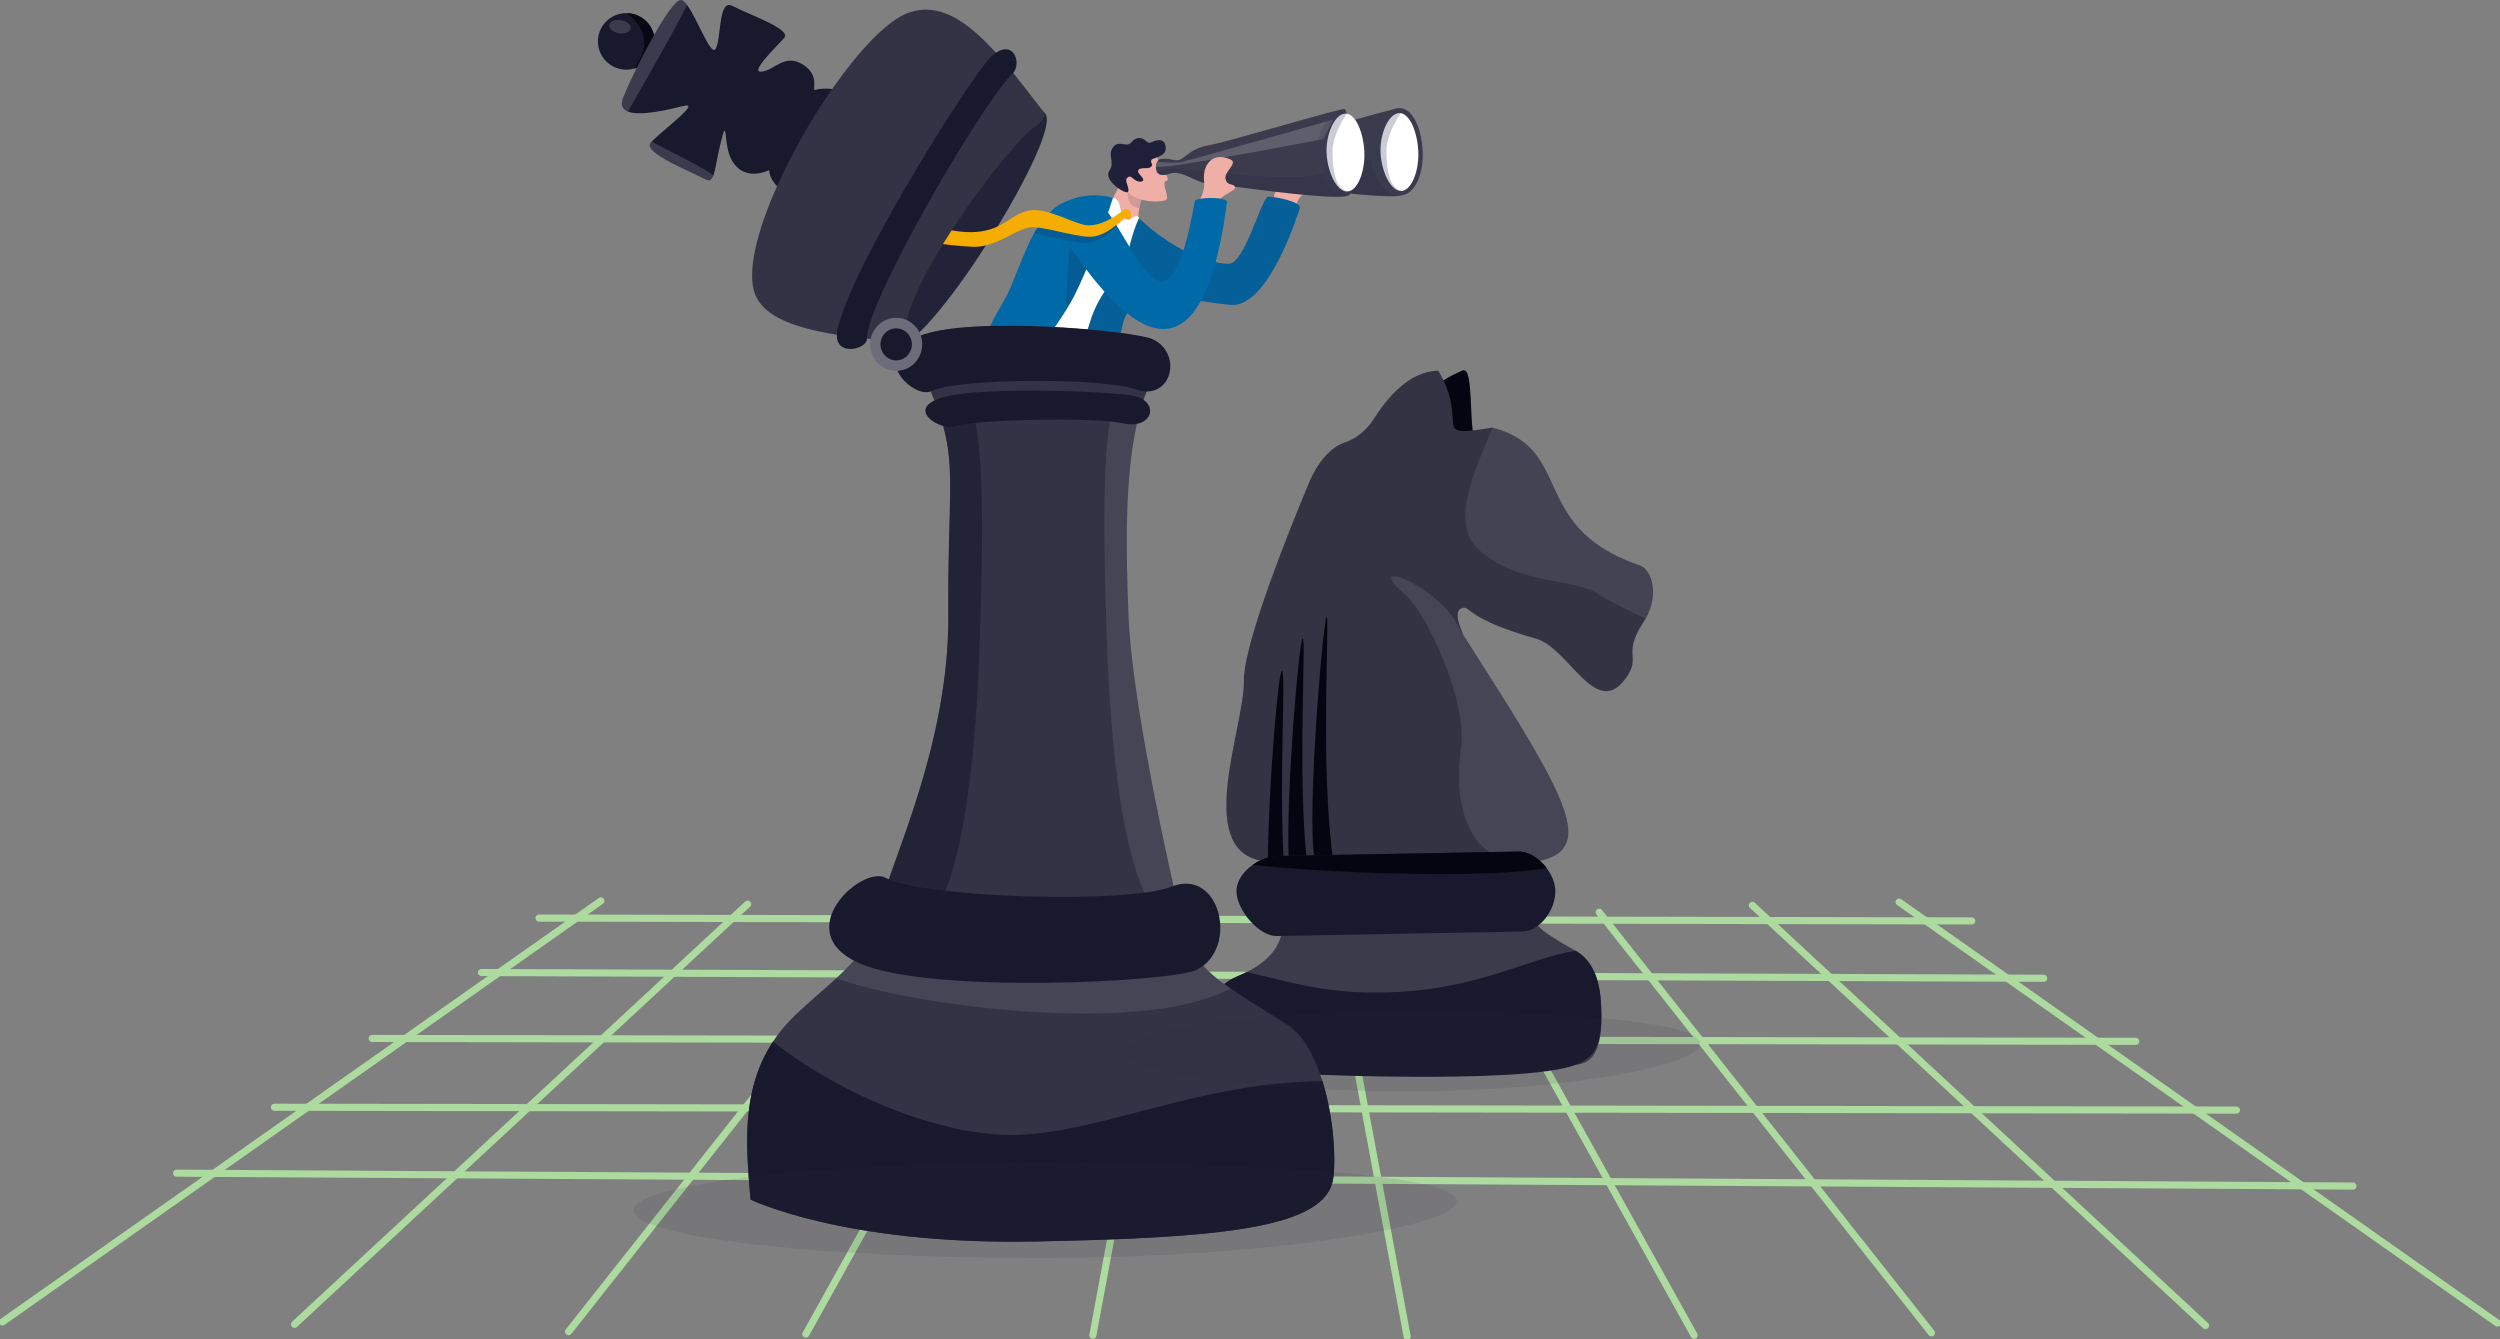<svg width="351" height="188" viewBox="0 0 351 188" fill="none" xmlns="http://www.w3.org/2000/svg">
<rect x="0" y="0" width="351" height="188" fill="#808080" stroke="none"/>
<g clip-path="url(#clip0_170_222)">
<path d="M133.651 30.303C128.011 39.249 124.769 47.25 126.32 48.295C127.536 49.116 133.184 42.771 138.82 33.827C144.455 24.884 147.935 17.266 146.744 15.953C145.487 14.568 139.285 21.351 133.651 30.303Z" fill="#222238"/>
<path d="M169.864 23.303C169.849 23.573 169.9 23.843 170.013 24.089C170.143 24.319 170.384 24.492 170.838 24.5C171.684 24.517 171.784 24.099 172.9 24.219C174.015 24.34 176.093 25.651 176.815 25.624C177.472 25.595 193.579 28.054 196.609 27.465C196.699 27.448 196.788 27.424 196.874 27.394C197.015 27.34 197.088 27.274 197.098 27.193C197.109 27.09 197.119 26.937 197.128 26.741C197.219 24.704 197.149 18.04 196.66 15.899C196.562 15.478 196.448 15.225 196.316 15.231C196.101 15.254 195.889 15.292 195.68 15.345C192.471 16.065 179.491 19.972 177.191 20.338C174.756 20.726 173.754 22.324 173.063 22.402C172.086 22.51 172.169 22.143 170.737 22.227C169.964 22.268 169.861 23.003 169.864 23.303Z" fill="#3B3B4D"/>
<path opacity="0.16" d="M170.013 24.089C170.143 24.319 170.384 24.492 170.838 24.5C171.684 24.517 171.784 24.099 172.899 24.219C174.015 24.34 176.093 25.651 176.815 25.624C177.472 25.595 193.579 28.054 196.609 27.466C196.599 27.446 196.587 27.428 196.576 27.41C196.435 27.172 196.294 26.935 196.162 26.7C195.355 25.318 194.591 24.017 194.055 23.101L193.29 21.796C193.17 21.979 192.898 22.149 192.507 22.303C189.036 23.677 176.049 23.969 173.727 23.665C171.736 23.398 170.483 23.863 170.013 24.089Z" fill="#1F1F39"/>
<path d="M192.466 21.796C192.593 24.227 193.687 26.172 195.103 26.994C195.612 27.299 196.202 27.442 196.795 27.401C198.594 27.261 199.917 24.526 199.742 21.185C199.567 17.845 198.25 15.11 196.447 15.182C196.184 15.193 195.924 15.248 195.68 15.345C195.249 15.519 194.856 15.777 194.525 16.102C193.256 17.3 192.348 19.515 192.466 21.796Z" fill="#3B3B4D"/>
<path d="M193.834 21.475C193.975 24.184 195.296 26.891 196.758 26.812C198.22 26.734 199.266 23.909 199.127 21.194C198.987 18.479 197.893 15.8 196.432 15.876C194.972 15.951 193.693 18.765 193.834 21.475Z" fill="white"/>
<path opacity="0.26" d="M192.466 21.796C192.593 24.226 193.687 26.172 195.103 26.994C196.485 27.113 198.024 27.195 196.758 26.821C194.691 26.213 194.704 22.681 194.657 21.292C194.611 19.903 195.316 17.879 196.66 15.899L195.673 15.338C195.637 15.36 195.109 15.699 194.518 16.095C193.256 17.3 192.348 19.515 192.466 21.796Z" fill="#3D3D59"/>
<path d="M181.75 30.019C182.252 25.89 184.204 27.967 185.122 25.648C185.273 25.267 183.43 22.632 181.857 23.41C180.283 24.189 179.05 26.547 178.832 27.753C178.615 28.96 180.039 29.619 180.465 29.612C180.891 29.605 181.75 30.019 181.75 30.019Z" fill="#EFAEA6"/>
<path d="M154.74 31.238L157.578 32.802C157.578 32.802 160.351 34.281 160.024 33.452C159.584 32.344 159.948 31.46 159.855 30.783C159.796 30.354 159.855 29.776 159.972 29.212C160.104 28.555 160.277 27.907 160.489 27.272L160.61 27.047L160.523 26.26L160.266 23.959C160.266 23.959 157.93 24.319 157.366 25.618C156.853 26.804 155.04 29.851 154.74 31.238Z" fill="#EFAEA6"/>
<path opacity="0.14" d="M159.972 29.217C160.104 28.561 160.277 27.913 160.489 27.277L160.61 27.053L160.523 26.266L160.225 26.019C160.225 26.019 158.957 26.536 158.579 26.797C158.04 27.168 158.383 29.117 159.972 29.217Z" fill="#1F1F39"/>
<path d="M156.255 27.8C157.638 27.94 156.925 30.105 158.14 30.699C158.783 31.014 158.754 30.658 159.191 30.467C159.46 30.349 159.727 30.203 159.904 30.644C163.522 39.616 150.555 53.58 150.889 55.039C151.171 56.235 145.108 56.232 142.136 54.115C138.063 51.21 140.33 46.271 140.842 45.358C141.354 44.445 150.733 29.204 150.733 29.204C152.619 28.936 154.471 28.465 156.255 27.8Z" fill="white"/>
<path d="M182.476 29.307C182.29 29.761 178.173 43.202 172.826 42.81C170.462 42.637 162.534 41.143 160.962 41.629C159.765 41.998 158.016 43.895 157.719 45.185C157.476 46.224 157.272 47.238 157.072 47.971C156.557 49.853 154.689 56.627 153.344 57.523C151.536 58.724 146.951 58.711 146.435 57.613C145.547 55.727 151.244 51.359 153.034 45.242C154.417 40.512 157.545 38.64 158.558 34.677C159.325 31.682 159.911 30.647 159.911 30.647C165.801 36.134 170.713 36.989 172.475 37.045C174.739 37.12 177.063 27.915 178.01 27.634C178.376 27.523 182.921 28.223 182.476 29.307Z" fill="#0267A4"/>
<path opacity="0.11" d="M182.476 29.307C182.29 29.761 178.173 43.202 172.826 42.81C170.462 42.637 162.534 41.143 160.962 41.629C159.765 41.998 158.016 43.895 157.719 45.185C157.476 46.224 157.272 47.238 157.072 47.971C156.557 49.853 154.689 56.627 153.344 57.523C151.536 58.724 146.951 58.711 146.435 57.613C145.547 55.727 151.244 51.359 153.034 45.242C154.417 40.512 157.545 38.64 158.558 34.677C159.325 31.682 159.911 30.647 159.911 30.647C165.801 36.134 170.713 36.989 172.475 37.045C174.739 37.12 177.063 27.915 178.01 27.634C178.376 27.523 182.921 28.223 182.476 29.307Z" fill="#1F1F39"/>
<path d="M133.196 54.411C132.884 56.982 139.662 56.739 142.143 55.535C144.202 54.538 143.541 51.945 146.045 48.721C147.314 47.093 149.371 44.243 150.627 41.904C150.751 41.675 150.867 41.449 150.974 41.23C151.87 39.394 152.733 37.369 153.495 35.45C153.843 34.578 154.169 33.728 154.468 32.921C154.659 32.409 154.84 31.916 155.008 31.451C155.628 29.729 156.072 28.386 156.255 27.791C156.255 27.791 153.086 26.641 149.416 28.393C148.993 28.592 148.296 28.927 147.838 29.413C147.456 29.814 145.634 31.55 144.595 33.862C143.326 36.652 142.556 38.735 141.851 40.438C141.073 42.314 139.807 43.861 138.535 46.856C137.385 49.553 133.359 53.073 133.196 54.411Z" fill="#0069A8"/>
<path opacity="0.18" d="M150.417 32.404C150.108 33.149 149.777 42.182 149.524 43.782C149.647 43.552 150.866 41.448 150.974 41.228C151.87 39.392 152.733 37.367 153.495 35.448L150.417 32.404Z" fill="#1F1F39"/>
<path d="M162.432 22.004C162.773 23.197 164.547 25.246 163.728 25.412C162.909 25.578 164.453 27.929 163.587 28.137C161.48 28.643 158.776 27.807 158.3 26.845C157.823 25.883 157.406 23.003 157.406 23.003L162.432 22.004Z" fill="#EFAEA6"/>
<path d="M160.479 23.618C161.163 23.559 161.215 23.712 161.64 23.39C162.064 23.069 161.125 22.591 161.97 22.267C162.814 21.942 163.763 21.694 163.662 20.68C163.506 19.21 162.27 19.696 161.511 20.028C161.022 20.24 160.678 19.163 159.669 19.419C158.876 19.62 159.062 20.066 158.364 20.276C157.941 20.404 156.955 19.872 156.391 20.525C155.337 21.736 156.608 22.698 155.776 23.931C154.806 25.37 158.106 27.335 158.369 26.961C158.676 26.526 157.874 25.406 158.199 25.038C158.689 24.483 158.859 24.96 159.433 25.319C160.046 25.698 161.005 25.531 160.207 24.721C159.409 23.91 159.86 23.673 160.479 23.618Z" fill="#1F1F39"/>
<path d="M162.29 23.378C162.275 23.648 162.326 23.918 162.439 24.163C162.567 24.392 162.81 24.565 163.264 24.575C164.11 24.59 164.21 24.172 165.325 24.294C166.44 24.416 168.519 25.727 169.241 25.698C169.898 25.67 186.005 28.129 189.035 27.54C189.125 27.524 189.214 27.5 189.3 27.468C189.441 27.416 189.514 27.35 189.522 27.267C189.531 27.185 189.545 27.013 189.553 26.817C189.645 24.78 189.575 18.116 189.085 15.975C188.988 15.554 188.872 15.301 188.74 15.307C188.526 15.329 188.313 15.367 188.104 15.419C184.896 16.141 171.917 20.047 169.617 20.414C167.182 20.8 166.18 22.4 165.487 22.478C164.512 22.586 164.595 22.219 163.161 22.303C163.013 22.305 162.868 22.346 162.741 22.422C162.614 22.498 162.51 22.607 162.441 22.738C162.339 22.936 162.287 23.155 162.29 23.378Z" fill="#3B3B4D"/>
<path opacity="0.16" d="M162.439 24.16C162.568 24.389 162.81 24.562 163.263 24.572C164.109 24.587 164.21 24.169 165.324 24.291C166.438 24.413 168.519 25.724 169.241 25.696C169.898 25.668 186.005 28.127 189.035 27.537L189.002 27.483C188.861 27.244 188.72 27.008 188.588 26.773C187.78 25.391 187.017 24.089 186.481 23.174L185.714 21.869C185.594 22.052 186.36 24.17 185.968 24.325C182.497 25.698 168.475 24.044 166.153 23.738C164.162 23.472 162.909 23.936 162.439 24.16Z" fill="#1F1F39"/>
<path opacity="0.18" d="M162.29 23.378C162.854 23.969 183.58 19.922 185.793 19.538L187.195 16.78C187.195 16.78 166.765 22.576 165.888 22.75C165.011 22.924 163.435 22.82 162.769 22.75C162.66 22.738 162.55 22.731 162.441 22.73C162.338 22.931 162.286 23.153 162.29 23.378Z" fill="white"/>
<path d="M186.258 21.549C186.399 24.259 187.722 26.965 189.183 26.887C190.643 26.808 191.692 23.982 191.551 21.268C191.41 18.554 190.319 15.876 188.857 15.95C187.395 16.024 186.117 18.839 186.258 21.549Z" fill="white"/>
<path opacity="0.26" d="M184.892 21.871C185.018 24.299 186.113 26.246 187.527 27.068C188.91 27.186 190.449 27.267 189.183 26.895C187.117 26.287 187.128 22.754 187.082 21.366C187.035 19.979 187.742 17.953 189.085 15.974L188.105 15.412C188.069 15.436 187.541 15.774 186.951 16.171C185.687 17.373 184.774 19.588 184.892 21.871Z" fill="#3D3D59"/>
<path d="M171.361 27.968C171.502 27.484 173.515 26.704 173.417 26.325C173.233 25.623 172.201 26.225 172.051 25.014C171.933 24.07 173.844 22.874 172.768 22.389C170.251 21.256 168.801 23.105 169.052 25.433C169.246 27.241 168.074 28.293 167.88 29.818C167.685 31.344 171.059 30.227 171.059 30.227C171.059 30.227 171.083 28.89 171.361 27.968Z" fill="#EFAEA6"/>
<path d="M154.403 28.328C159.579 34.246 163.849 50.227 167.756 28.226C167.851 27.696 172.371 27.56 172.268 28.379C167.667 63.733 151.542 36.002 149.259 33.396C148.295 32.292 149.558 27.748 151.549 28.078C153.54 28.408 154.403 28.328 154.403 28.328Z" fill="#0069A8"/>
<path opacity="0.18" d="M157.771 30.903C157.645 30.779 155.656 33.341 153.521 33.907C152.93 34.072 152.312 34.12 151.703 34.048C149.91 33.812 145.149 32.758 145.149 32.758C145.149 32.758 145.973 31.38 146.947 30.642C148.465 31.465 150.9 32.167 151.849 32.237C152.533 32.285 153.219 32.231 153.886 32.076C155.005 31.8 156.075 31.357 157.06 30.762C157.493 30.509 157.641 30.029 158.091 30.096C158.684 30.184 157.933 31.064 157.771 30.903Z" fill="#1F1F39"/>
<path d="M158.783 30.081C158.786 29.991 158.771 29.902 158.738 29.819C158.705 29.735 158.656 29.66 158.592 29.596C158.529 29.532 158.453 29.482 158.369 29.449C158.286 29.416 158.196 29.4 158.106 29.403C157.707 29.391 157.664 29.55 157.314 29.816C156.259 30.611 154.703 31.572 152.928 31.642C151.153 31.712 147.288 29.141 144.639 29.535C141.99 29.928 141.044 32.204 137.238 32.55C133.433 32.898 129.484 31.045 128.368 31.16C127.253 31.275 126.555 31.475 126.554 31.914C126.552 32.354 127.057 33.117 127.823 33.479C128.588 33.841 135.424 34.763 137.255 34.641C140.244 34.441 142.969 31.947 144.89 31.904C145.698 31.886 146.864 32.117 148.111 32.39C149.829 32.768 151.7 33.233 153 33.243C155.505 33.27 157.73 30.509 157.887 30.63C157.968 30.71 158.068 30.768 158.177 30.799C158.287 30.831 158.403 30.834 158.514 30.809C158.732 30.771 158.782 30.331 158.783 30.081Z" fill="#F4AD00"/>
<g opacity="0.85">
<path d="M84.367 126.482L0.353 185.595" stroke="#B4EAA5" stroke-linecap="round" stroke-linejoin="round"/>
<path d="M104.966 126.939L41.35 185.937" stroke="#B4EAA5" stroke-linecap="round" stroke-linejoin="round"/>
<path d="M126.475 127.91L79.823 186.965" stroke="#B4EAA5" stroke-linecap="round" stroke-linejoin="round"/>
<path d="M145.757 128.656L113.145 187.306" stroke="#B4EAA5" stroke-linecap="round" stroke-linejoin="round"/>
<path d="M164.343 128.765L153.437 187.477" stroke="#B4EAA5" stroke-linecap="round" stroke-linejoin="round"/>
<path d="M266.634 126.654L350.648 185.767" stroke="#B4EAA5" stroke-linecap="round" stroke-linejoin="round"/>
<path d="M246.034 127.11L309.651 186.108" stroke="#B4EAA5" stroke-linecap="round" stroke-linejoin="round"/>
<path d="M224.525 128.08L271.177 187.135" stroke="#B4EAA5" stroke-linecap="round" stroke-linejoin="round"/>
<path d="M205.245 128.827L237.855 187.478" stroke="#B4EAA5" stroke-linecap="round" stroke-linejoin="round"/>
<path d="M186.659 128.936L197.565 187.649" stroke="#B4EAA5" stroke-linecap="round" stroke-linejoin="round"/>
<path d="M75.682 128.897L276.832 129.299" stroke="#B4EAA5" stroke-linecap="round" stroke-linejoin="round"/>
<path d="M67.605 136.543L286.93 137.348" stroke="#B4EAA5" stroke-linecap="round" stroke-linejoin="round"/>
<path d="M52.256 145.798L299.855 146.201" stroke="#B4EAA5" stroke-linecap="round" stroke-linejoin="round"/>
<path d="M38.522 155.457L313.992 155.858" stroke="#B4EAA5" stroke-linecap="round" stroke-linejoin="round"/>
<path d="M24.789 164.712L330.352 166.523" stroke="#B4EAA5" stroke-linecap="round" stroke-linejoin="round"/>
</g>
<path d="M207.099 62.124C206.185 59.552 206.958 51.391 205.352 52.011C203.746 52.63 196.114 56.604 196.848 60.308C197.583 64.012 203.234 66.277 203.234 66.277L207.099 62.124Z" fill="#050511"/>
<path d="M231.868 84.852C231.614 85.827 231.184 86.748 230.599 87.57C227.819 91.971 230.409 92.107 228.379 95.061C227.615 96.172 226.864 96.755 226.123 96.955C222.724 97.862 219.475 90.745 215.689 89.68C206.051 86.968 206.443 85.106 205.387 85.337C204.283 85.577 204.503 87.032 205.491 89.212C205.492 89.215 205.492 89.217 205.491 89.219L206.866 91.368C217.411 107.849 221.893 115.513 219.634 118.918C219.013 119.859 217.876 120.475 216.211 120.862C211.276 122.007 201.727 121.152 187.167 120.784C186.31 120.763 185.437 120.743 184.546 120.725C184.173 120.718 183.797 120.709 183.418 120.704C183.079 120.697 182.738 120.691 182.394 120.687C181.872 120.77 181.376 120.837 180.906 120.886C180.668 120.91 180.436 120.933 180.202 120.948C179.457 121.007 178.708 121.012 177.963 120.962C177.589 120.935 177.218 120.883 176.852 120.805C167.767 118.854 174.737 101.989 174.638 95.575C174.574 91.468 178.77 80.061 182.401 71.134C182.887 69.936 183.365 68.783 183.821 67.698C184.011 67.241 184.225 66.794 184.461 66.358C185.671 64.119 187.238 62.648 188.671 62.175C189.3 61.968 189.899 61.678 190.452 61.313C190.518 61.269 190.583 61.226 190.646 61.179C190.991 60.937 191.316 60.668 191.618 60.374C192.067 59.936 192.465 59.449 192.803 58.92C194.872 55.702 197.892 52.126 201.936 52.038C202.202 52.493 202.432 52.928 202.629 53.341C205.373 59.069 202.127 60.956 206.734 60.445C207.447 60.366 208.351 60.23 209.494 60.04H209.505C217.989 62.188 216.764 68.653 221.618 74.087C223.365 76.043 225.901 77.865 229.962 79.302C230.127 79.342 230.286 79.402 230.436 79.481C230.594 79.565 230.742 79.668 230.876 79.787C231.15 80.035 231.376 80.332 231.541 80.662C232.125 81.735 232.28 83.252 231.868 84.852Z" fill="#333344"/>
<path d="M175.614 150.338C176.651 150.223 218.516 149.702 221.222 149.495C223.928 149.289 225.182 146.908 224.765 140.625C224.624 138.554 224.073 135.099 221.223 133.49C218.095 131.725 214.793 129.946 214.511 127.519L179.652 127.48C179.652 127.48 182.178 132.913 175.038 136.482C174.655 136.673 174.246 136.859 173.805 137.044C166.482 140.029 169.977 150.964 175.614 150.338Z" fill="#3B3B4C"/>
<path opacity="0.08" d="M207.716 77.272C213.515 82.283 220.719 81.013 224.377 83.411C225.673 84.261 228.248 85.54 231.031 86.838C231.38 86.208 231.661 85.542 231.868 84.852C232.379 83.099 232.164 81.673 231.586 80.691C231.234 80.068 230.674 79.587 230.003 79.33C214.659 73.9 221.077 62.99 209.541 60.071H209.529C207.327 65.58 203.292 73.45 207.716 77.272Z" fill="white"/>
<path opacity="0.09" d="M197.565 83.754C199.936 85.799 206.201 98.143 205.097 105.365C203.993 112.586 206.278 119.306 210.863 120.358C213.401 120.94 217.067 121.773 219.655 118.937C221.911 115.532 217.429 107.868 206.886 91.387C206.346 90.724 205.885 90.003 205.51 89.236C205.509 89.231 205.509 89.227 205.51 89.222V89.212L204.792 88.126C202.487 82.485 190.415 77.589 197.565 83.754Z" fill="white"/>
<path d="M175.613 150.338C179.083 150.821 213.896 152.369 221.222 149.495C223.75 148.512 225.182 146.908 224.765 140.625C224.624 138.554 224.073 135.099 221.223 133.49C214.663 134.534 208.211 138.519 196.875 139.237C186.907 139.867 181.507 137.937 175.038 136.482C174.655 136.673 174.246 136.859 173.805 137.044C166.481 140.029 169.996 149.555 175.613 150.338Z" fill="#19192D"/>
<path d="M184.572 120.743C185.465 120.76 186.339 120.779 187.193 120.802C185.312 108.144 186.724 86.562 186.268 86.57C185.813 86.579 183.406 114.228 184.572 120.743Z" fill="#050511"/>
<path d="M180.936 120.904C181.404 120.855 181.9 120.788 182.422 120.705C182.766 120.705 183.107 120.711 183.446 120.722C182.177 107.939 183.427 89.59 182.9 89.6C182.394 89.61 180.519 111.486 180.936 120.904Z" fill="#050511"/>
<path d="M177.998 120.98C178.743 121.031 179.492 121.026 180.237 120.966C179.575 109.06 180.537 95.197 180.024 94.201C179.543 93.27 178.095 110.171 177.998 120.98Z" fill="#050511"/>
<path d="M173.602 125.172C173.627 126.52 174.439 128.094 175.539 129.324C176.639 130.555 178.029 131.44 179.205 131.418L213.785 130.786C216.136 130.744 218.42 127.782 218.371 125.085C218.35 123.972 217.869 122.829 217.146 121.874C216.994 121.671 216.831 121.478 216.657 121.294C215.67 120.244 214.392 119.538 213.218 119.559L179.281 120.18C178.216 120.199 176.943 120.668 175.873 121.43C174.574 122.347 173.575 123.693 173.602 125.172Z" fill="#19192D"/>
<path d="M175.872 121.43C183.966 122.413 208.08 123.537 217.144 121.874C216.992 121.671 216.829 121.478 216.655 121.294C215.668 120.244 214.391 119.538 213.216 119.559L179.279 120.18C178.215 120.199 176.946 120.668 175.872 121.43Z" fill="#050511"/>
<path d="M187.307 164.066C187.307 164.178 187.295 164.291 187.286 164.4C187.278 164.51 187.271 164.619 187.261 164.723C187.261 164.777 187.252 164.829 187.247 164.881C187.237 164.982 187.226 165.083 187.214 165.181C187.203 165.279 187.189 165.376 187.176 165.462C187.007 166.61 186.451 167.666 185.6 168.458C185.515 168.54 185.427 168.621 185.335 168.701C185.05 168.951 184.748 169.181 184.431 169.388C184.265 169.498 184.094 169.606 183.914 169.71C178.158 173.06 164.997 173.932 145.038 174.3C118.423 174.791 105.362 168.411 105.362 168.411C105.052 164.309 104.564 159.686 105.248 155.105C105.281 154.883 105.317 154.663 105.355 154.441C105.381 154.301 105.408 154.145 105.436 153.999C105.464 153.852 105.495 153.704 105.526 153.557C105.681 152.821 105.873 152.088 106.101 151.358C106.148 151.217 106.196 151.067 106.242 150.922C106.341 150.632 106.447 150.342 106.558 150.051C106.643 149.835 106.731 149.62 106.823 149.405C106.884 149.265 106.947 149.124 107.012 148.975C107.077 148.827 107.145 148.695 107.212 148.554C107.386 148.199 107.569 147.852 107.765 147.492C108 147.072 108.254 146.654 108.528 146.241C109.391 144.935 110.396 143.729 111.525 142.645C113.553 140.678 115.604 139.006 117.422 137.338L117.712 137.068C117.75 137.033 117.787 136.999 117.823 136.963C117.885 136.906 117.945 136.85 118.002 136.794L118.108 136.694C118.327 136.487 118.542 136.273 118.751 136.065L118.826 135.989L118.874 135.941C118.981 135.833 119.087 135.725 119.19 135.617C119.293 135.509 119.374 135.42 119.472 135.323C119.478 135.317 119.484 135.311 119.49 135.304L119.573 135.212C119.583 135.2 119.593 135.188 119.604 135.176C119.627 135.152 119.651 135.128 119.672 135.101C119.693 135.075 119.723 135.047 119.747 135.019C119.771 134.991 119.833 134.923 119.875 134.878C119.88 134.875 119.884 134.87 119.888 134.866L120.016 134.718L120.181 134.521L120.302 134.381C120.318 134.363 120.335 134.343 120.349 134.323C120.388 134.277 120.426 134.229 120.464 134.183C120.502 134.136 120.556 134.068 120.605 134.009C120.655 133.95 120.695 133.893 120.739 133.836C120.746 133.825 120.753 133.815 120.762 133.805C120.762 133.795 120.776 133.787 120.781 133.778C120.82 133.731 120.853 133.683 120.889 133.638L120.922 133.59C120.928 133.585 120.932 133.579 120.935 133.572L120.958 133.542L121.083 133.368L121.124 133.309L121.155 133.263C121.203 133.194 121.25 133.122 121.296 133.053C121.3 133.049 121.304 133.044 121.306 133.038C121.326 133.01 121.345 132.98 121.362 132.952L121.443 132.832L121.485 132.761C121.529 132.692 121.572 132.621 121.615 132.553C121.629 132.531 121.642 132.508 121.654 132.486C121.667 132.464 121.665 132.468 121.673 132.456L121.702 132.406C121.747 132.331 121.792 132.253 121.843 132.177L121.878 132.115C121.89 132.094 121.9 132.073 121.911 132.055L121.922 132.035V132.027V132.017L121.935 131.993L121.947 131.969C121.947 131.962 121.947 131.955 121.957 131.948C121.973 131.917 121.991 131.89 122.007 131.86L122.041 131.793L122.067 131.744C122.076 131.73 122.083 131.715 122.091 131.699L122.127 131.626C122.153 131.574 122.179 131.522 122.204 131.469C122.253 131.373 122.3 131.277 122.345 131.178C122.355 131.159 122.363 131.14 122.372 131.119C122.43 130.994 122.483 130.868 122.534 130.74C122.561 130.675 122.586 130.611 122.612 130.545L122.658 130.421C122.681 130.361 122.703 130.299 122.724 130.239C122.745 130.178 122.775 130.098 122.799 130.025C122.823 129.952 122.846 129.885 122.868 129.806C122.891 129.727 122.903 129.691 122.92 129.632C122.972 129.458 123.02 129.279 123.061 129.098C123.077 129.038 123.091 128.977 123.105 128.917C123.171 128.622 123.246 128.313 123.335 127.992C123.359 127.908 123.38 127.822 123.405 127.735C123.431 127.648 123.463 127.527 123.494 127.422C123.564 127.181 123.638 126.933 123.716 126.679C123.725 126.645 123.737 126.609 123.749 126.572C123.792 126.432 123.837 126.291 123.89 126.141C123.913 126.068 123.937 126.001 123.961 125.921C124.199 125.182 124.467 124.395 124.757 123.564C124.768 123.538 124.778 123.513 124.786 123.486L125.027 122.804C125.395 121.764 125.794 120.659 126.208 119.496C126.362 119.066 126.518 118.628 126.675 118.184C127.184 116.745 127.708 115.227 128.226 113.635C128.285 113.458 128.343 113.278 128.399 113.099C128.631 112.388 128.86 111.662 129.089 110.921C129.089 110.918 129.089 110.914 129.089 110.91C129.145 110.726 129.203 110.539 129.258 110.348C129.272 110.306 129.286 110.263 129.299 110.221C129.398 109.888 129.498 109.552 129.595 109.215C129.634 109.074 129.675 108.934 129.716 108.793C129.732 108.74 129.746 108.685 129.76 108.63C129.871 108.247 129.98 107.858 130.087 107.467C130.141 107.271 130.193 107.074 130.246 106.877C130.564 105.694 130.865 104.483 131.149 103.246L131.159 103.206C131.218 102.949 131.274 102.69 131.331 102.43C131.376 102.228 131.419 102.024 131.463 101.821C131.488 101.694 131.515 101.568 131.542 101.441C131.59 101.21 131.638 100.976 131.683 100.739C131.825 100.025 131.958 99.305 132.083 98.577C132.208 97.85 132.325 97.115 132.432 96.372C132.464 96.139 132.497 95.906 132.529 95.669C132.529 95.646 132.529 95.622 132.537 95.599C132.568 95.361 132.599 95.12 132.628 94.88C132.65 94.709 132.67 94.534 132.691 94.362C132.728 94.033 132.764 93.702 132.797 93.379C132.829 93.055 132.863 92.703 132.891 92.363C132.907 92.194 132.921 92.024 132.934 91.853C132.934 91.85 132.934 91.847 132.934 91.845C132.946 91.677 132.96 91.51 132.972 91.342C132.987 91.139 133.001 90.934 133.014 90.731C133.014 90.59 133.029 90.45 133.038 90.309C133.046 90.138 133.056 89.965 133.065 89.792C133.073 89.62 133.08 89.46 133.086 89.294C133.086 89.278 133.086 89.263 133.086 89.246C133.086 89.083 133.099 88.919 133.104 88.754C133.104 88.636 133.104 88.517 133.114 88.397C133.124 88.278 133.123 88.129 133.124 87.996C133.124 87.726 133.135 87.458 133.137 87.187C133.137 87.015 133.137 86.843 133.137 86.671V86.25C133.12 83.622 133.137 81.304 133.173 79.235C133.173 78.954 133.182 78.673 133.189 78.392V78.111C133.189 77.93 133.197 77.75 133.202 77.573V77.565C133.202 77.388 133.202 77.213 133.213 77.039C133.213 76.772 133.225 76.51 133.231 76.251C133.242 75.83 133.252 75.417 133.264 75.017C133.272 74.691 133.28 74.373 133.289 74.063C133.299 73.678 133.31 73.304 133.32 72.939C133.32 72.799 133.328 72.658 133.331 72.518V72.511C133.338 72.299 133.343 72.089 133.348 71.883C133.348 71.811 133.348 71.742 133.348 71.668C133.375 70.523 133.395 69.474 133.396 68.493C133.396 68.166 133.396 67.847 133.396 67.534C133.396 67.294 133.388 67.056 133.382 66.823V66.794L133.369 66.458C133.358 66.105 133.341 65.763 133.321 65.424C133.314 65.312 133.307 65.199 133.299 65.088C133.29 64.977 133.283 64.865 133.273 64.754C133.273 64.71 133.273 64.666 133.264 64.622C133.254 64.579 133.264 64.535 133.252 64.491C133.23 64.243 133.204 63.994 133.176 63.75C133.161 63.609 133.142 63.462 133.123 63.317C133.111 63.223 133.099 63.13 133.084 63.036C133.084 63.001 133.076 62.967 133.07 62.931V62.91C132.997 62.403 132.908 61.9 132.801 61.391C132.781 61.306 132.763 61.22 132.745 61.133C132.726 61.046 132.707 60.962 132.687 60.874C132.667 60.787 132.646 60.702 132.625 60.614C132.604 60.527 132.575 60.409 132.549 60.306C132.53 60.237 132.512 60.165 132.495 60.098C132.478 60.03 132.447 59.919 132.422 59.829C132.372 59.65 132.32 59.467 132.265 59.284C132.21 59.102 132.155 58.918 132.095 58.731C132.086 58.701 132.078 58.672 132.068 58.642C132.048 58.578 132.026 58.513 132.004 58.447C131.91 58.166 131.813 57.88 131.711 57.589C131.555 57.155 131.384 56.708 131.201 56.243C131.071 55.919 130.934 55.583 130.789 55.242C130.754 55.156 130.716 55.066 130.678 54.98C130.277 54.041 129.84 53.066 129.382 52.067C129.273 51.831 129.165 51.594 129.054 51.353C128.925 51.073 128.794 50.792 128.663 50.511L127.676 48.404C127.614 48.272 127.552 48.141 127.49 48.008C127.984 47.685 128.511 47.414 129.062 47.2C136.336 44.285 159.315 46.498 161.806 47.645C162.444 47.934 163.004 48.371 163.437 48.919C163.288 49.271 163.139 49.625 162.99 49.981C162.902 50.195 162.813 50.409 162.723 50.624C162.544 51.053 162.367 51.484 162.19 51.915C161.777 52.932 161.369 53.955 160.984 54.983C160.894 55.212 160.811 55.438 160.726 55.667C160.665 55.834 160.603 56 160.544 56.172C160.485 56.344 160.427 56.52 160.371 56.697C160.089 57.593 159.836 58.536 159.614 59.527C157.97 66.889 158.039 76.705 158.453 86.638C158.876 96.611 162.501 114.373 164.775 124.398C165.187 126.21 165.554 127.769 165.847 128.983C166.04 129.794 166.275 130.594 166.552 131.381C166.677 131.736 166.809 132.073 166.95 132.397C166.999 132.517 167.051 132.632 167.105 132.747C167.127 132.796 167.15 132.843 167.174 132.888C167.209 132.964 167.247 133.039 167.285 133.114C167.354 133.254 167.426 133.386 167.498 133.517C167.509 133.541 167.522 133.561 167.535 133.584C167.568 133.646 167.607 133.709 167.642 133.771L167.752 133.954C167.798 134.03 167.845 134.104 167.893 134.179C167.965 134.292 168.034 134.403 168.117 134.514C168.168 134.587 168.218 134.655 168.271 134.732C168.323 134.809 168.374 134.873 168.427 134.944C168.481 135.016 168.56 135.114 168.627 135.197C168.695 135.28 168.789 135.395 168.874 135.493C168.901 135.526 168.929 135.557 168.957 135.588C168.971 135.603 168.984 135.618 169 135.634C169.032 135.672 169.064 135.707 169.098 135.743C169.132 135.78 169.148 135.797 169.172 135.825C169.196 135.853 169.2 135.854 169.214 135.871L169.355 136.012C169.415 136.074 169.476 136.137 169.54 136.199C169.724 136.383 169.92 136.568 170.125 136.752L170.266 136.883L170.326 136.935C170.5 137.086 170.682 137.238 170.869 137.39L170.983 137.481C171.034 137.523 171.085 137.562 171.137 137.603C171.158 137.62 171.179 137.638 171.203 137.655C171.367 137.782 171.536 137.909 171.708 138.039L171.908 138.179L171.952 138.21C172.037 138.273 172.121 138.335 172.21 138.397C172.386 138.522 172.565 138.648 172.751 138.776C174.027 139.658 175.539 140.609 177.349 141.741C178.383 142.39 179.516 143.097 180.756 143.882C182.38 144.912 183.671 146.801 184.665 149.079C185.047 149.965 185.38 150.87 185.662 151.792C185.803 152.255 185.944 152.727 186.061 153.196C186.247 153.909 186.411 154.631 186.555 155.354C186.646 155.816 186.728 156.278 186.803 156.738C186.923 157.475 187.021 158.207 187.1 158.919C187.302 160.627 187.371 162.348 187.307 164.066Z" fill="#333345"/>
<path opacity="0.09" d="M172.764 138.766L172.515 138.907C159.66 145.565 127.094 140.981 117.422 137.343C119.373 135.551 121.049 133.76 122.131 131.612L161.425 132.278C161.425 132.278 163.956 132.223 166.959 132.378C168.117 135.052 169.802 136.72 172.764 138.766Z" fill="white"/>
<path opacity="0.15" d="M126.561 45.941C126.843 46.561 127.132 47.181 127.418 47.798C127.23 47.388 127.04 46.975 126.847 46.561C126.753 46.354 126.655 46.148 126.561 45.941Z" fill="white"/>
<path opacity="0.15" d="M163.451 48.891C163.31 49.244 163.152 49.593 163.004 49.953C162.736 50.593 162.469 51.238 162.204 51.887C160.503 51.495 158.432 51.044 157.497 50.955C155.771 50.791 144.025 50.056 143.697 50.056C143.426 50.056 134.042 51.384 129.395 52.036L129.065 51.324C128.935 51.043 128.807 50.762 128.674 50.481L127.687 48.374C127.625 48.243 127.564 48.111 127.502 47.979C127.997 47.656 128.524 47.385 129.075 47.17C136.35 44.256 159.327 46.468 161.819 47.617C162.457 47.906 163.017 48.342 163.451 48.891Z" fill="white"/>
<path opacity="0.15" d="M164.983 45.261C164.901 45.458 164.819 45.656 164.736 45.853C164.78 45.75 164.822 45.648 164.864 45.547C164.906 45.446 164.943 45.356 164.983 45.261Z" fill="white"/>
<path d="M160.998 54.958C160.471 54.946 159.95 54.846 159.456 54.663C154.803 53.007 134.5 53.076 130.8 54.906C130.764 54.924 130.727 54.94 130.689 54.954C128.375 55.857 122.964 51.02 127.503 47.981C127.997 47.657 128.524 47.386 129.075 47.172C136.35 44.257 159.327 46.469 161.819 47.618C162.457 47.907 163.016 48.343 163.45 48.891C165.274 51.233 164.092 54.984 160.998 54.958Z" fill="#19192E"/>
<path opacity="0.58" d="M137.523 91.089C137.031 104.838 135.428 124.967 129.515 130.368C127.503 132.206 124.205 133.249 120.731 133.823C121.265 133.128 121.733 132.386 122.131 131.605C122.566 130.745 122.895 129.835 123.108 128.896C124.832 121.285 133.272 105.06 133.148 86.24C133.037 69.243 134.454 65.203 131.723 57.562L136.537 57.823C138.262 62.734 138.016 77.341 137.523 91.089Z" fill="#19192E"/>
<path opacity="0.09" d="M166.56 131.354C165.342 130.84 164.268 130.206 163.422 129.433C157.509 124.033 155.906 103.904 155.413 90.155C154.921 76.406 154.669 61.806 156.4 56.889L160.385 56.673C160.103 57.569 159.851 58.513 159.628 59.503C157.984 66.865 158.053 76.681 158.467 86.613C158.89 96.587 162.515 114.349 164.789 124.374C165.201 126.186 165.568 127.745 165.861 128.959C166.052 129.769 166.286 130.568 166.56 131.354Z" fill="white"/>
<path d="M124.339 123.249C129.355 126.026 158.205 126.987 164.505 124.476C171.282 121.775 173.992 133.069 168.079 136.135C164.704 137.885 130.434 139.633 120.581 135.214C110.729 130.795 121.013 121.407 124.339 123.249Z" fill="#19192E"/>
<path d="M133.964 59.853C136.917 58.87 153.898 58.531 157.606 59.419C161.594 60.373 162.972 56.728 159.491 55.643C157.504 55.024 138.387 54.167 132.585 55.73C126.783 57.294 132.006 60.504 133.964 59.853Z" fill="#19192E"/>
<path d="M187.178 165.47C186.178 172.429 171.65 173.818 145.039 174.309C118.428 174.799 105.364 168.42 105.364 168.42C104.846 161.606 103.842 153.356 108.529 146.243C117.706 153.498 132.673 160.074 143.945 159.29C155.948 158.457 168.507 152.06 185.538 151.78H185.679C187.195 156.701 187.61 162.445 187.178 165.47Z" fill="#19192E"/>
<path d="M89.897 2.358C90.744 2.837 91.386 3.608 91.701 4.525C92.017 5.443 91.984 6.444 91.609 7.339C91.235 8.235 90.544 8.962 89.667 9.385C88.791 9.807 87.789 9.896 86.852 9.633C85.915 9.37 85.107 8.774 84.58 7.958C84.054 7.142 83.845 6.162 83.995 5.204C84.144 4.245 84.64 3.374 85.39 2.755C86.14 2.136 87.091 1.812 88.064 1.844C88.708 1.866 89.337 2.042 89.897 2.358Z" fill="#19192E"/>
<path opacity="0.15" d="M87.201 2.839C86.371 2.698 85.628 2.993 85.542 3.498C85.456 4.002 86.059 4.526 86.889 4.666C87.72 4.807 88.463 4.512 88.549 4.008C88.635 3.503 88.031 2.979 87.201 2.839Z" fill="white"/>
<path d="M89.897 2.358C90.58 2.744 91.134 3.322 91.488 4.02C91.843 4.718 91.982 5.505 91.889 6.282C91.796 7.059 91.475 7.791 90.966 8.386C90.457 8.982 89.782 9.414 89.027 9.629C91.661 6.157 90.155 3.533 88.061 1.844C88.706 1.864 89.336 2.041 89.897 2.358Z" fill="#080815"/>
<path d="M110.115 5.303C109.065 6.512 105.131 10.246 106.928 10.057C108.724 9.869 110.115 7.53 112.607 8.99C115.276 10.559 113.89 12.783 114.462 12.625C115.515 12.26 119.211 12.239 119.804 14.38C120.398 16.52 112.82 27.82 112.82 27.82C111.153 28.202 108.026 25.954 107.991 23.887C106.209 24.683 104.064 24.738 102.774 22.56C101.484 20.383 102.224 15.994 101.223 19.878C100.659 22.09 100.484 23.77 100.156 24.641C99.909 25.304 99.572 25.503 98.904 25.125C97.353 24.247 90.18 21.461 91.335 20.069C91.383 20.011 91.441 19.946 91.506 19.878C92.99 18.313 98.54 14.243 95.981 14.873C94.106 15.336 89.934 16.376 88.146 15.661C87.39 15.357 87.059 14.742 87.509 13.637C89.01 9.924 94.183 -0.183 95.623 9.8953e-07C95.875 0.037 96.157 0.295 96.465 0.702C97.958 2.683 99.848 8.133 100.512 6.801C101.302 5.197 100.827 -0.249 102.87 0.843C104.997 1.989 111.167 4.09 110.115 5.303Z" fill="#19192E"/>
<path opacity="0.15" d="M100.146 24.648C99.899 25.311 99.562 25.51 98.894 25.132C97.343 24.255 90.17 21.468 91.325 20.076C91.373 20.018 91.431 19.953 91.496 19.884C94.245 21.378 98.626 23.422 100.146 24.648Z" fill="white"/>
<path opacity="0.15" d="M96.464 0.702C94.861 3.958 89.767 12.923 88.136 15.673C87.38 15.37 87.049 14.755 87.499 13.649C89.01 9.924 94.183 -0.183 95.623 9.80683e-07C95.875 0.037 96.157 0.295 96.464 0.702Z" fill="white"/>
<path d="M139.834 7.412C140.422 8.057 141.004 8.74 141.596 9.451C141.812 9.706 142.028 9.967 142.242 10.233C142.362 10.381 142.483 10.534 142.604 10.684L143.027 11.222C143.116 11.332 143.203 11.444 143.294 11.556C143.652 12.009 144.012 12.467 144.374 12.933C144.523 13.12 144.673 13.313 144.822 13.512C145.182 13.974 145.544 14.442 145.908 14.916L146.35 15.492L146.491 15.665C146.497 15.672 146.502 15.679 146.508 15.686L146.728 15.911C146.728 16.393 146.346 17.102 145.193 17.877C141.888 20.087 128.174 38.017 127.075 46.17C126.987 46.785 126.962 47.407 127.003 48.026L127.507 48.066L127.002 48.027L126.791 48.009L126.074 47.951L125.833 47.93L124.996 47.859C124.338 47.802 123.684 47.743 123.034 47.68L122.489 47.626C122.229 47.6 121.97 47.574 121.712 47.545C121.262 47.498 120.815 47.449 120.371 47.395C119.384 47.277 118.427 47.147 117.492 46.998C111.92 46.108 107.355 44.586 106.056 41.432C104.779 38.327 106.279 32.451 109.097 26.147C109.128 26.072 109.164 25.996 109.197 25.921C111.308 21.287 113.827 16.849 116.724 12.659L116.838 12.495C120.587 7.115 124.552 2.892 127.481 1.819C131.845 0.212 135.799 2.958 139.834 7.412Z" fill="#333345"/>
<path d="M121.712 47.6C121.585 42.481 137.746 14.645 142.202 10.281C143.55 8.962 142.249 4.957 139.033 8.077C136.574 10.465 119.976 36.461 117.633 46.016C116.571 50.345 121.75 49.107 121.712 47.6Z" fill="#19192E"/>
<path d="M127.003 48.026L127.507 48.067L127.002 48.027L127.003 48.026Z" fill="#19192E"/>
<path opacity="0.11" d="M204.531 168.641C204.531 172.337 177.264 176.629 145.85 176.629C114.435 176.629 88.966 173.633 88.966 169.936C88.966 166.239 114.434 163.243 145.85 163.243C177.266 163.243 204.531 164.944 204.531 168.641Z" fill="#323241"/>
<path opacity="0.11" d="M238.701 146.523C238.701 149.613 219.667 153.212 197.751 153.212C175.835 153.212 158.053 150.703 158.053 147.607C158.053 144.511 175.818 142.001 197.749 142.001C219.681 142.001 238.701 143.427 238.701 146.523Z" fill="#323241"/>
<path d="M125.825 52.077C127.842 52.077 129.477 50.408 129.477 48.349C129.477 46.29 127.842 44.621 125.825 44.621C123.808 44.621 122.173 46.29 122.173 48.349C122.173 50.408 123.808 52.077 125.825 52.077Z" fill="#6C6C7A"/>
<path d="M125.825 50.6C127.043 50.6 128.03 49.592 128.03 48.349C128.03 47.105 127.043 46.097 125.825 46.097C124.607 46.097 123.62 47.105 123.62 48.349C123.62 49.592 124.607 50.6 125.825 50.6Z" fill="#19192E"/>
</g>
<defs>
<clipPath id="clip0_170_222">
<rect width="351" height="188" fill="white"/>
</clipPath>
</defs>
</svg>
